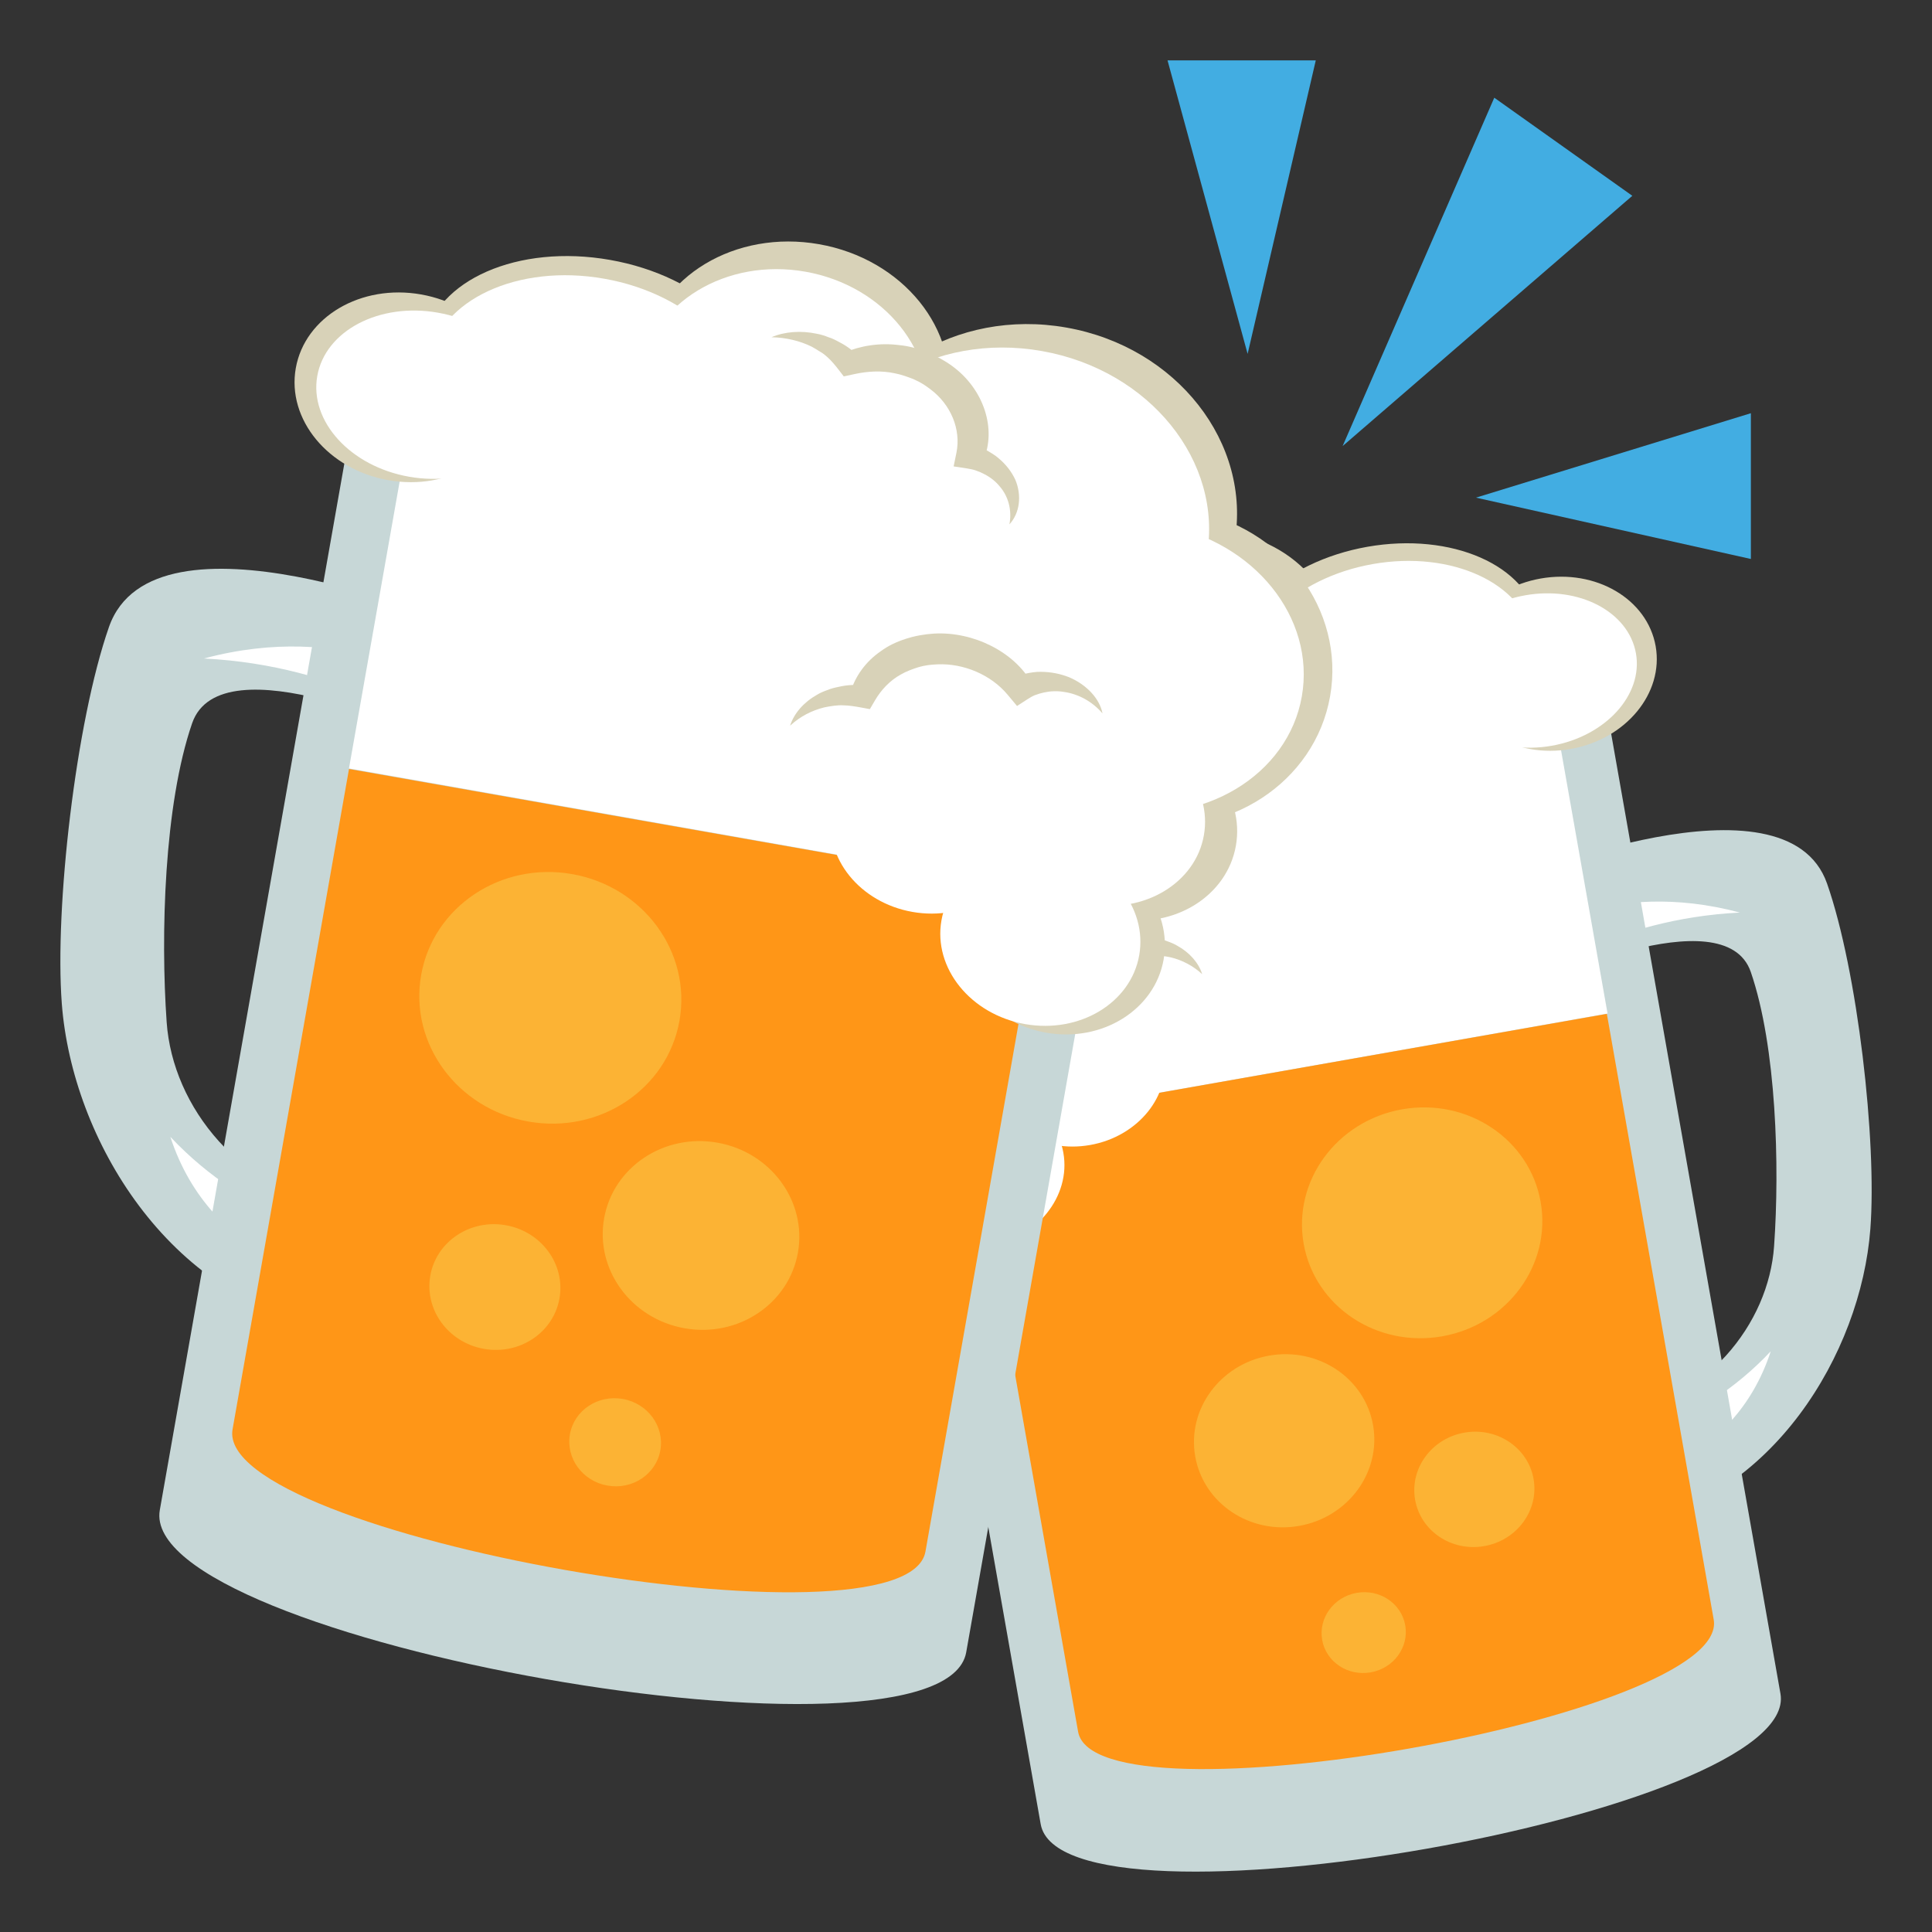 <?xml version="1.0" encoding="utf-8"?>
<!-- Generator: Adobe Illustrator 15.0.0, SVG Export Plug-In . SVG Version: 6.00 Build 0)  -->
<!DOCTYPE svg PUBLIC "-//W3C//DTD SVG 1.1//EN" "http://www.w3.org/Graphics/SVG/1.1/DTD/svg11.dtd">
<svg version="1.1" id="Layer_1" xmlns="http://www.w3.org/2000/svg" xmlns:xlink="http://www.w3.org/1999/xlink" x="0px" y="0px"
	 width="64px" height="64px" viewBox="0 0 64 64" enable-background="new 0 0 64 64" xml:space="preserve">
<rect x="0" y="0" width="64" height="64" fill="#333333" stroke="none"/>
<g>
	<g>
		<g>
			<g>
				<path fill="#C7D7D7" d="M53.945,50.522l-0.619-3.513c3.201-0.563,5.264-3.148,5.443-5.73c0.187-2.643,0.08-6.603-0.772-9.082
					c-0.874-2.536-7.204,0.445-7.204,0.445l-0.62-3.514c0,0,8.987-3.755,10.351,0.142c1.011,2.892,1.654,8.537,1.434,11.442
					C61.641,44.862,58.682,49.688,53.945,50.522z"/>
			</g>
			<path fill="#FFFFFF" d="M50.754,32.422c0,0,2.652-1.984,6.883-2.192c-4.321-1.158-7.126,0.814-7.126,0.814L50.754,32.422z"/>
			<path fill="#FFFFFF" d="M53.453,47.731c0,0,2.783-0.39,5.205-2.967c-1.244,3.817-4.958,4.368-4.958,4.368L53.453,47.731z"/>
		</g>
		<g>
			<path fill="#C7D7D7" d="M52.688,20.427l-24.506,4.32l6.292,35.679c0.7,3.97,25.205-0.352,24.506-4.32L52.688,20.427z"/>
			
				<rect x="31.072" y="24.723" transform="matrix(0.985 -0.174 0.174 0.985 -4.596 7.71)" fill="#FFFFFF" width="21.382" height="10.802"/>
			<path fill="#FF9617" d="M53.229,33.585l-21.056,3.714l3.54,20.065c0.567,3.223,21.623-0.491,21.056-3.712L53.229,33.585z"/>
			<path fill="#D8D2B8" d="M50.938,20.588c0.326,1.853-1.666,3.756-4.457,4.247c-2.789,0.493-5.313-0.614-5.639-2.468
				c-0.328-1.859,1.665-3.761,4.454-4.254C48.086,17.622,50.609,18.728,50.938,20.588z"/>
			<path fill="#D8D2B8" d="M54.846,21.406c0.274,1.558-0.985,3.081-2.814,3.405c-1.826,0.322-3.529-0.681-3.805-2.237
				c-0.275-1.563,0.982-3.087,2.81-3.41C52.865,18.842,54.57,19.843,54.846,21.406z"/>
			<path fill="#D8D2B8" d="M32.437,34.833c0.27,1.525-0.889,3.008-2.589,3.307c-1.704,0.3-3.3-0.696-3.569-2.22
				c-0.27-1.532,0.89-3.014,2.594-3.313C30.572,32.303,32.167,33.301,32.437,34.833z"/>
			<path fill="#D8D2B8" d="M34.635,38.29c0.269,1.525-0.89,3.009-2.59,3.309c-1.703,0.3-3.301-0.696-3.569-2.221
				c-0.271-1.532,0.89-3.014,2.593-3.313C32.769,35.763,34.364,36.76,34.635,38.29z"/>
			<path fill="#D8D2B8" d="M38.464,24.558c0.53,3.009-1.757,5.929-5.11,6.521c-3.352,0.59-6.502-1.372-7.034-4.381
				c-0.532-3.017,1.76-5.938,5.11-6.528C34.784,19.578,37.932,21.539,38.464,24.558z"/>
			<path fill="#D8D2B8" d="M33.576,29.588c0.463,2.621-1.435,5.146-4.245,5.642c-2.806,0.495-5.454-1.229-5.917-3.853
				c-0.463-2.627,1.437-5.152,4.242-5.647C30.466,25.233,33.112,26.958,33.576,29.588z"/>
			<path fill="#D8D2B8" d="M44.252,20.83c0.388,2.203-1.357,4.356-3.899,4.805c-2.54,0.448-4.919-0.979-5.307-3.183
				c-0.391-2.214,1.356-4.366,3.897-4.813C41.484,17.188,43.861,18.616,44.252,20.83z"/>
			<path fill="#FFFFFF" d="M50.791,21.146c0.321,1.817-1.541,3.666-4.154,4.127c-2.616,0.462-4.997-0.638-5.318-2.457
				c-0.321-1.822,1.541-3.67,4.157-4.131C48.089,18.225,50.471,19.323,50.791,21.146z"/>
			<path fill="#FFFFFF" d="M54.193,21.644c0.242,1.375-1.006,2.745-2.789,3.06c-1.785,0.315-3.428-0.545-3.67-1.92
				c-0.242-1.379,1.006-2.749,2.791-3.064C52.309,19.403,53.949,20.266,54.193,21.644z"/>
			<path fill="#FFFFFF" d="M33.26,34.54c0.256,1.447-0.885,2.858-2.543,3.151c-1.66,0.292-3.213-0.646-3.467-2.092
				c-0.256-1.453,0.881-2.863,2.541-3.155C31.449,32.15,33.004,33.088,33.26,34.54z"/>
			<path fill="#FFFFFF" d="M46.262,24.26c0.255,1.448-0.884,2.86-2.545,3.152c-1.656,0.294-3.212-0.646-3.467-2.092
				c-0.256-1.452,0.885-2.863,2.541-3.155C44.452,21.87,46.006,22.809,46.262,24.26z"/>
			<path fill="#FFFFFF" d="M39.01,25.016c0.503,2.853-1.739,5.635-5.012,6.212c-3.27,0.576-6.333-1.271-6.835-4.122
				c-0.505-2.864,1.743-5.645,5.012-6.221C35.446,20.306,38.504,22.152,39.01,25.016z"/>
			<path fill="#FFFFFF" d="M34.193,29.635c0.421,2.389-1.459,4.719-4.198,5.2c-2.736,0.483-5.301-1.063-5.721-3.451
				c-0.423-2.396,1.457-4.723,4.194-5.204C31.207,25.695,33.77,27.238,34.193,29.635z"/>
			<path fill="#FFFFFF" d="M44.37,21.502c0.368,2.09-1.274,4.129-3.673,4.553c-2.396,0.422-4.643-0.932-5.01-3.021
				c-0.371-2.098,1.276-4.136,3.673-4.559C41.76,18.051,44,19.403,44.37,21.502z"/>
			<path fill="#FFFFFF" d="M35.225,38.186c0.256,1.449-0.882,2.859-2.543,3.151c-1.658,0.294-3.211-0.644-3.466-2.092
				c-0.256-1.452,0.883-2.862,2.54-3.153C33.418,35.798,34.969,36.733,35.225,38.186z"/>
			<path fill="#FFFFFF" d="M38.557,34.895c0.245,1.395-0.852,2.754-2.448,3.035c-1.599,0.281-3.093-0.622-3.339-2.016
				c-0.246-1.396,0.85-2.756,2.448-3.039S38.31,33.497,38.557,34.895z"/>
			<path fill="#D8D2B8" d="M39.824,32.27c-0.304-0.279-0.662-0.464-1.039-0.556c-0.173-0.036-0.411-0.075-0.574-0.063
				c-0.174,0.003-0.369,0.035-0.55,0.067l-0.26,0.048l-0.153-0.262c-0.191-0.327-0.455-0.604-0.789-0.791
				c-0.16-0.093-0.36-0.165-0.519-0.216c-0.128-0.038-0.233-0.06-0.309-0.068c-0.086-0.012-0.192-0.023-0.288-0.024
				c-0.793-0.033-1.625,0.314-2.13,0.922l-0.287,0.345l-0.313-0.205c-0.071-0.047-0.153-0.095-0.229-0.124
				c-0.135-0.047-0.164-0.059-0.276-0.082c-0.19-0.041-0.4-0.053-0.611-0.016c-0.425,0.06-0.851,0.284-1.165,0.651
				c0.086-0.451,0.486-0.875,1.014-1.099c0.268-0.105,0.564-0.164,0.865-0.166c0.137-0.005,0.346,0.032,0.443,0.052
				c0.156,0.032,0.295,0.085,0.433,0.144l-0.599,0.141c0.535-0.941,1.762-1.561,2.959-1.496c0.148,0.008,0.289,0.025,0.447,0.055
				c0.167,0.031,0.299,0.064,0.402,0.1c0.301,0.098,0.545,0.214,0.771,0.379c0.461,0.315,0.777,0.764,0.922,1.243l-0.414-0.213
				c0.257-0.014,0.503-0.005,0.76,0.05c0.132,0.03,0.259,0.061,0.348,0.1c0.092,0.031,0.233,0.09,0.32,0.145
				C39.405,31.553,39.707,31.894,39.824,32.27z"/>
			<path fill="#D8D2B8" d="M40.39,20.466c-0.453,0.01-0.869,0.113-1.224,0.289c-0.1,0.052-0.15,0.085-0.249,0.147
				c-0.104,0.057-0.167,0.117-0.228,0.17c-0.123,0.11-0.242,0.255-0.346,0.391l-0.15,0.193l-0.324-0.072
				c-0.41-0.088-0.836-0.109-1.234-0.022c-0.191,0.035-0.405,0.116-0.557,0.175c-0.258,0.117-0.346,0.184-0.521,0.312
				c-0.614,0.464-0.932,1.213-0.787,1.928l0.084,0.413l-0.402,0.064c-0.095,0.015-0.191,0.033-0.27,0.06
				c-0.138,0.05-0.172,0.065-0.27,0.119c-0.175,0.088-0.334,0.213-0.458,0.368c-0.261,0.3-0.378,0.716-0.295,1.152
				c-0.315-0.342-0.382-0.874-0.18-1.354c0.111-0.237,0.281-0.462,0.501-0.648c0.096-0.09,0.273-0.192,0.36-0.242
				c0.146-0.077,0.286-0.128,0.431-0.175l-0.317,0.477c-0.413-0.951-0.019-2.157,0.929-2.857c0.211-0.162,0.548-0.344,0.748-0.42
				c0.311-0.122,0.574-0.199,0.879-0.229c0.59-0.075,1.184,0.02,1.684,0.235l-0.475,0.126c0.178-0.175,0.364-0.326,0.604-0.447
				c0.121-0.068,0.235-0.124,0.336-0.153c0.094-0.038,0.246-0.087,0.355-0.105C39.493,20.259,39.992,20.293,40.39,20.466z"/>
			<g>
				<g>
					<g>
						<g>
							
								<ellipse transform="matrix(-0.174 -0.985 0.985 -0.174 15.386 93.976)" fill="#FCB334" cx="47.123" cy="40.532" rx="3.817" ry="3.985"/>
						</g>
						<g>
							
								<ellipse transform="matrix(-0.174 -0.985 0.985 -0.174 2.905 97.944)" fill="#FCB334" cx="42.546" cy="47.753" rx="2.863" ry="2.99"/>
						</g>
						<g>
							
								<ellipse transform="matrix(-0.173 -0.985 0.985 -0.173 8.701 105.946)" fill="#FCB334" cx="48.808" cy="49.322" rx="1.908" ry="1.992"/>
						</g>
						<g>
							
								<ellipse transform="matrix(-0.173 -0.985 0.985 -0.173 -0.268 107.9)" fill="#FCB334" cx="45.142" cy="54.063" rx="1.337" ry="1.397"/>
						</g>
					</g>
				</g>
			</g>
		</g>
	</g>
	<g>
		<g>
			<g>
				<path fill="#C7D7D7" d="M10.78,43.938l0.676-3.83c-3.49-0.614-5.737-3.432-5.935-6.247c-0.203-2.881-0.088-7.198,0.843-9.901
					c0.952-2.765,7.853,0.487,7.853,0.487l0.676-3.832c0,0-9.797-4.091-11.283,0.154c-1.102,3.154-1.803,9.308-1.563,12.474
					C2.391,37.767,5.616,43.026,10.78,43.938z"/>
			</g>
			<path fill="#FFFFFF" d="M14.259,24.204c0,0-2.892-2.163-7.504-2.39c4.711-1.264,7.77,0.889,7.77,0.889L14.259,24.204z"/>
			<path fill="#FFFFFF" d="M11.317,40.893c0,0-3.034-0.425-5.674-3.234c1.355,4.165,5.404,4.764,5.404,4.764L11.317,40.893z"/>
		</g>
		<g>
			<path fill="#C7D7D7" d="M12.152,11.13l26.713,4.71l-6.858,38.894c-0.764,4.325-27.477-0.385-26.713-4.712L12.152,11.13z"/>
			
				<rect x="12.406" y="15.813" transform="matrix(-0.985 -0.174 0.174 -0.985 43.987 47.246)" fill="#FFFFFF" width="23.308" height="11.773"/>
			<path fill="#FF9617" d="M11.561,25.473l22.954,4.047l-3.858,21.877c-0.619,3.51-23.572-0.536-22.953-4.048L11.561,25.473z"/>
			<path fill="#D8D2B8" d="M14.059,11.304c-0.356,2.021,1.816,4.095,4.858,4.631c3.039,0.536,5.791-0.669,6.147-2.69
				c0.357-2.025-1.815-4.1-4.856-4.635C17.167,8.073,14.417,9.277,14.059,11.304z"/>
			<path fill="#D8D2B8" d="M9.798,12.197c-0.299,1.699,1.074,3.359,3.068,3.71c1.99,0.352,3.848-0.74,4.147-2.438
				c0.3-1.703-1.072-3.364-3.063-3.715C11.958,9.401,10.099,10.494,9.798,12.197z"/>
			<path fill="#D8D2B8" d="M34.227,26.835c-0.294,1.66,0.969,3.276,2.822,3.604c1.857,0.327,3.598-0.759,3.891-2.421
				c0.295-1.67-0.97-3.285-2.827-3.612C36.26,24.076,34.52,25.164,34.227,26.835z"/>
			<path fill="#D8D2B8" d="M31.832,30.604c-0.293,1.662,0.969,3.278,2.823,3.605c1.857,0.328,3.598-0.761,3.891-2.421
				c0.295-1.67-0.97-3.286-2.826-3.614C33.865,27.847,32.126,28.933,31.832,30.604z"/>
			<path fill="#D8D2B8" d="M27.657,15.633c-0.579,3.278,1.914,6.463,5.571,7.106c3.653,0.646,7.089-1.494,7.667-4.772
				c0.58-3.292-1.918-6.474-5.57-7.116C31.667,10.203,28.237,12.341,27.657,15.633z"/>
			<path fill="#D8D2B8" d="M32.985,21.114c-0.504,2.859,1.564,5.61,4.626,6.151c3.06,0.54,5.946-1.341,6.45-4.198
				c0.505-2.866-1.565-5.617-4.624-6.156C36.375,16.368,33.49,18.248,32.985,21.114z"/>
			<path fill="#D8D2B8" d="M21.347,11.568c-0.423,2.401,1.479,4.751,4.25,5.239c2.77,0.487,5.361-1.067,5.785-3.47
				c0.426-2.414-1.479-4.76-4.248-5.247C24.364,7.6,21.773,9.154,21.347,11.568z"/>
			<path fill="#FFFFFF" d="M14.218,11.914c-0.35,1.982,1.68,3.995,4.529,4.498c2.852,0.503,5.447-0.695,5.797-2.678
				c0.351-1.988-1.68-3.999-4.531-4.502C17.164,8.729,14.568,9.926,14.218,11.914z"/>
			<path fill="#FFFFFF" d="M10.51,12.456c-0.265,1.5,1.097,2.993,3.04,3.336c1.946,0.344,3.736-0.597,4-2.094
				c0.265-1.502-1.096-2.997-3.042-3.34C12.566,10.015,10.775,10.954,10.51,12.456z"/>
			<path fill="#FFFFFF" d="M33.33,26.514c-0.278,1.576,0.965,3.117,2.771,3.435c1.81,0.319,3.502-0.702,3.779-2.278
				c0.279-1.584-0.961-3.122-2.771-3.441C35.303,23.909,33.609,24.93,33.33,26.514z"/>
			<path fill="#FFFFFF" d="M19.157,15.309c-0.278,1.576,0.963,3.117,2.773,3.437c1.807,0.318,3.501-0.704,3.779-2.281
				c0.279-1.583-0.964-3.121-2.771-3.44C21.128,12.703,19.435,13.726,19.157,15.309z"/>
			<path fill="#FFFFFF" d="M27.062,16.131c-0.549,3.11,1.896,6.143,5.463,6.772c3.564,0.627,6.903-1.386,7.451-4.495
				c0.551-3.12-1.899-6.151-5.463-6.779C30.946,10.995,27.613,13.01,27.062,16.131z"/>
			<path fill="#FFFFFF" d="M32.312,21.166c-0.459,2.604,1.591,5.144,4.577,5.67c2.982,0.527,5.776-1.159,6.235-3.762
				c0.461-2.613-1.589-5.148-4.572-5.675C35.567,16.872,32.773,18.556,32.312,21.166z"/>
			<path fill="#FFFFFF" d="M21.218,12.301c-0.401,2.278,1.389,4.502,4.004,4.963c2.612,0.459,5.061-1.016,5.461-3.294
				c0.404-2.287-1.392-4.509-4.004-4.97C24.064,8.537,21.622,10.015,21.218,12.301z"/>
			<path fill="#FFFFFF" d="M31.187,30.488c-0.278,1.578,0.962,3.117,2.774,3.437c1.807,0.317,3.499-0.702,3.777-2.281
				c0.279-1.583-0.962-3.119-2.77-3.439C33.158,27.885,31.466,28.906,31.187,30.488z"/>
			<path fill="#FFFFFF" d="M27.556,26.899c-0.269,1.52,0.928,3.002,2.668,3.309c1.742,0.308,3.372-0.677,3.639-2.195
				c0.269-1.522-0.925-3.006-2.668-3.313C29.455,24.391,27.824,25.377,27.556,26.899z"/>
			<path fill="#D8D2B8" d="M26.173,24.04c0.331-0.308,0.722-0.506,1.133-0.607c0.189-0.04,0.448-0.081,0.627-0.068
				c0.188,0.002,0.402,0.037,0.598,0.073l0.284,0.053l0.167-0.285c0.208-0.357,0.496-0.661,0.86-0.863
				c0.174-0.102,0.393-0.181,0.565-0.236c0.139-0.041,0.254-0.063,0.336-0.074c0.094-0.011,0.21-0.023,0.313-0.026
				c0.864-0.037,1.771,0.343,2.323,1.007l0.312,0.373l0.342-0.222c0.078-0.05,0.167-0.104,0.25-0.137
				c0.146-0.051,0.18-0.062,0.302-0.089c0.208-0.046,0.437-0.057,0.667-0.017c0.462,0.066,0.927,0.309,1.27,0.711
				c-0.094-0.491-0.529-0.954-1.105-1.198c-0.291-0.116-0.615-0.18-0.943-0.18c-0.148-0.007-0.375,0.033-0.482,0.056
				c-0.171,0.035-0.321,0.092-0.473,0.155l0.654,0.153c-0.583-1.025-1.922-1.701-3.227-1.631c-0.162,0.01-0.314,0.029-0.486,0.059
				c-0.183,0.035-0.327,0.073-0.44,0.11c-0.327,0.106-0.593,0.231-0.84,0.413c-0.503,0.343-0.848,0.832-1.006,1.355l0.452-0.232
				c-0.281-0.015-0.549-0.007-0.828,0.056c-0.144,0.029-0.282,0.063-0.38,0.107c-0.101,0.033-0.255,0.097-0.348,0.156
				C26.63,23.258,26.302,23.629,26.173,24.04z"/>
			<path fill="#D8D2B8" d="M25.557,11.171c0.494,0.011,0.947,0.123,1.334,0.314c0.108,0.059,0.163,0.094,0.271,0.163
				c0.113,0.061,0.184,0.129,0.25,0.185c0.134,0.121,0.263,0.277,0.376,0.424l0.163,0.212l0.355-0.077
				c0.446-0.098,0.909-0.12,1.344-0.024c0.209,0.039,0.442,0.126,0.607,0.19c0.28,0.126,0.377,0.199,0.567,0.339
				c0.671,0.504,1.017,1.322,0.859,2.102l-0.093,0.451l0.439,0.067c0.104,0.018,0.209,0.036,0.293,0.067
				c0.15,0.055,0.189,0.072,0.295,0.128c0.19,0.098,0.363,0.233,0.5,0.401c0.284,0.328,0.412,0.783,0.321,1.257
				c0.343-0.371,0.416-0.953,0.196-1.477c-0.12-0.259-0.306-0.505-0.546-0.705c-0.106-0.1-0.299-0.212-0.393-0.265
				c-0.159-0.083-0.313-0.139-0.471-0.191l0.348,0.521c0.45-1.037,0.02-2.354-1.014-3.116c-0.23-0.175-0.598-0.375-0.815-0.457
				c-0.339-0.134-0.626-0.217-0.958-0.248c-0.644-0.084-1.289,0.02-1.836,0.257l0.518,0.134c-0.194-0.188-0.396-0.354-0.657-0.486
				c-0.132-0.073-0.257-0.135-0.366-0.166c-0.104-0.044-0.27-0.096-0.387-0.115C26.535,10.944,25.99,10.984,25.557,11.171z"/>
			<g>
				<g>
					<g>
						<g>
							<g>
								
									<ellipse transform="matrix(0.174 -0.985 0.985 0.174 -17.491 45.248)" fill="#FCB334" cx="18.217" cy="33.047" rx="4.161" ry="4.344"/>
							</g>
							<g>
								
									<ellipse transform="matrix(0.174 -0.985 0.985 0.174 -21.119 56.666)" fill="#FCB334" cx="23.207" cy="40.917" rx="3.121" ry="3.259"/>
							</g>
							<g>
								
									<ellipse transform="matrix(0.174 -0.985 0.985 0.174 -28.445 51.352)" fill="#FCB334" cx="16.38" cy="42.628" rx="2.079" ry="2.172"/>
							</g>
							<g>
								
									<ellipse transform="matrix(0.173 -0.985 0.985 0.173 -30.226 59.58)" fill="#FCB334" cx="20.377" cy="47.795" rx="1.457" ry="1.521"/>
							</g>
						</g>
					</g>
				</g>
			</g>
		</g>
	</g>
	<g>
		<polygon fill="#42ADE2" points="44.476,14.777 54.073,6.486 49.5,3.237 		"/>
		<polygon fill="#42ADE2" points="48.893,16.485 58,18.517 58,13.688 		"/>
		<polygon fill="#42ADE2" points="41.329,11.723 43.587,2 38.676,2 		"/>
	</g>
</g>
</svg>
